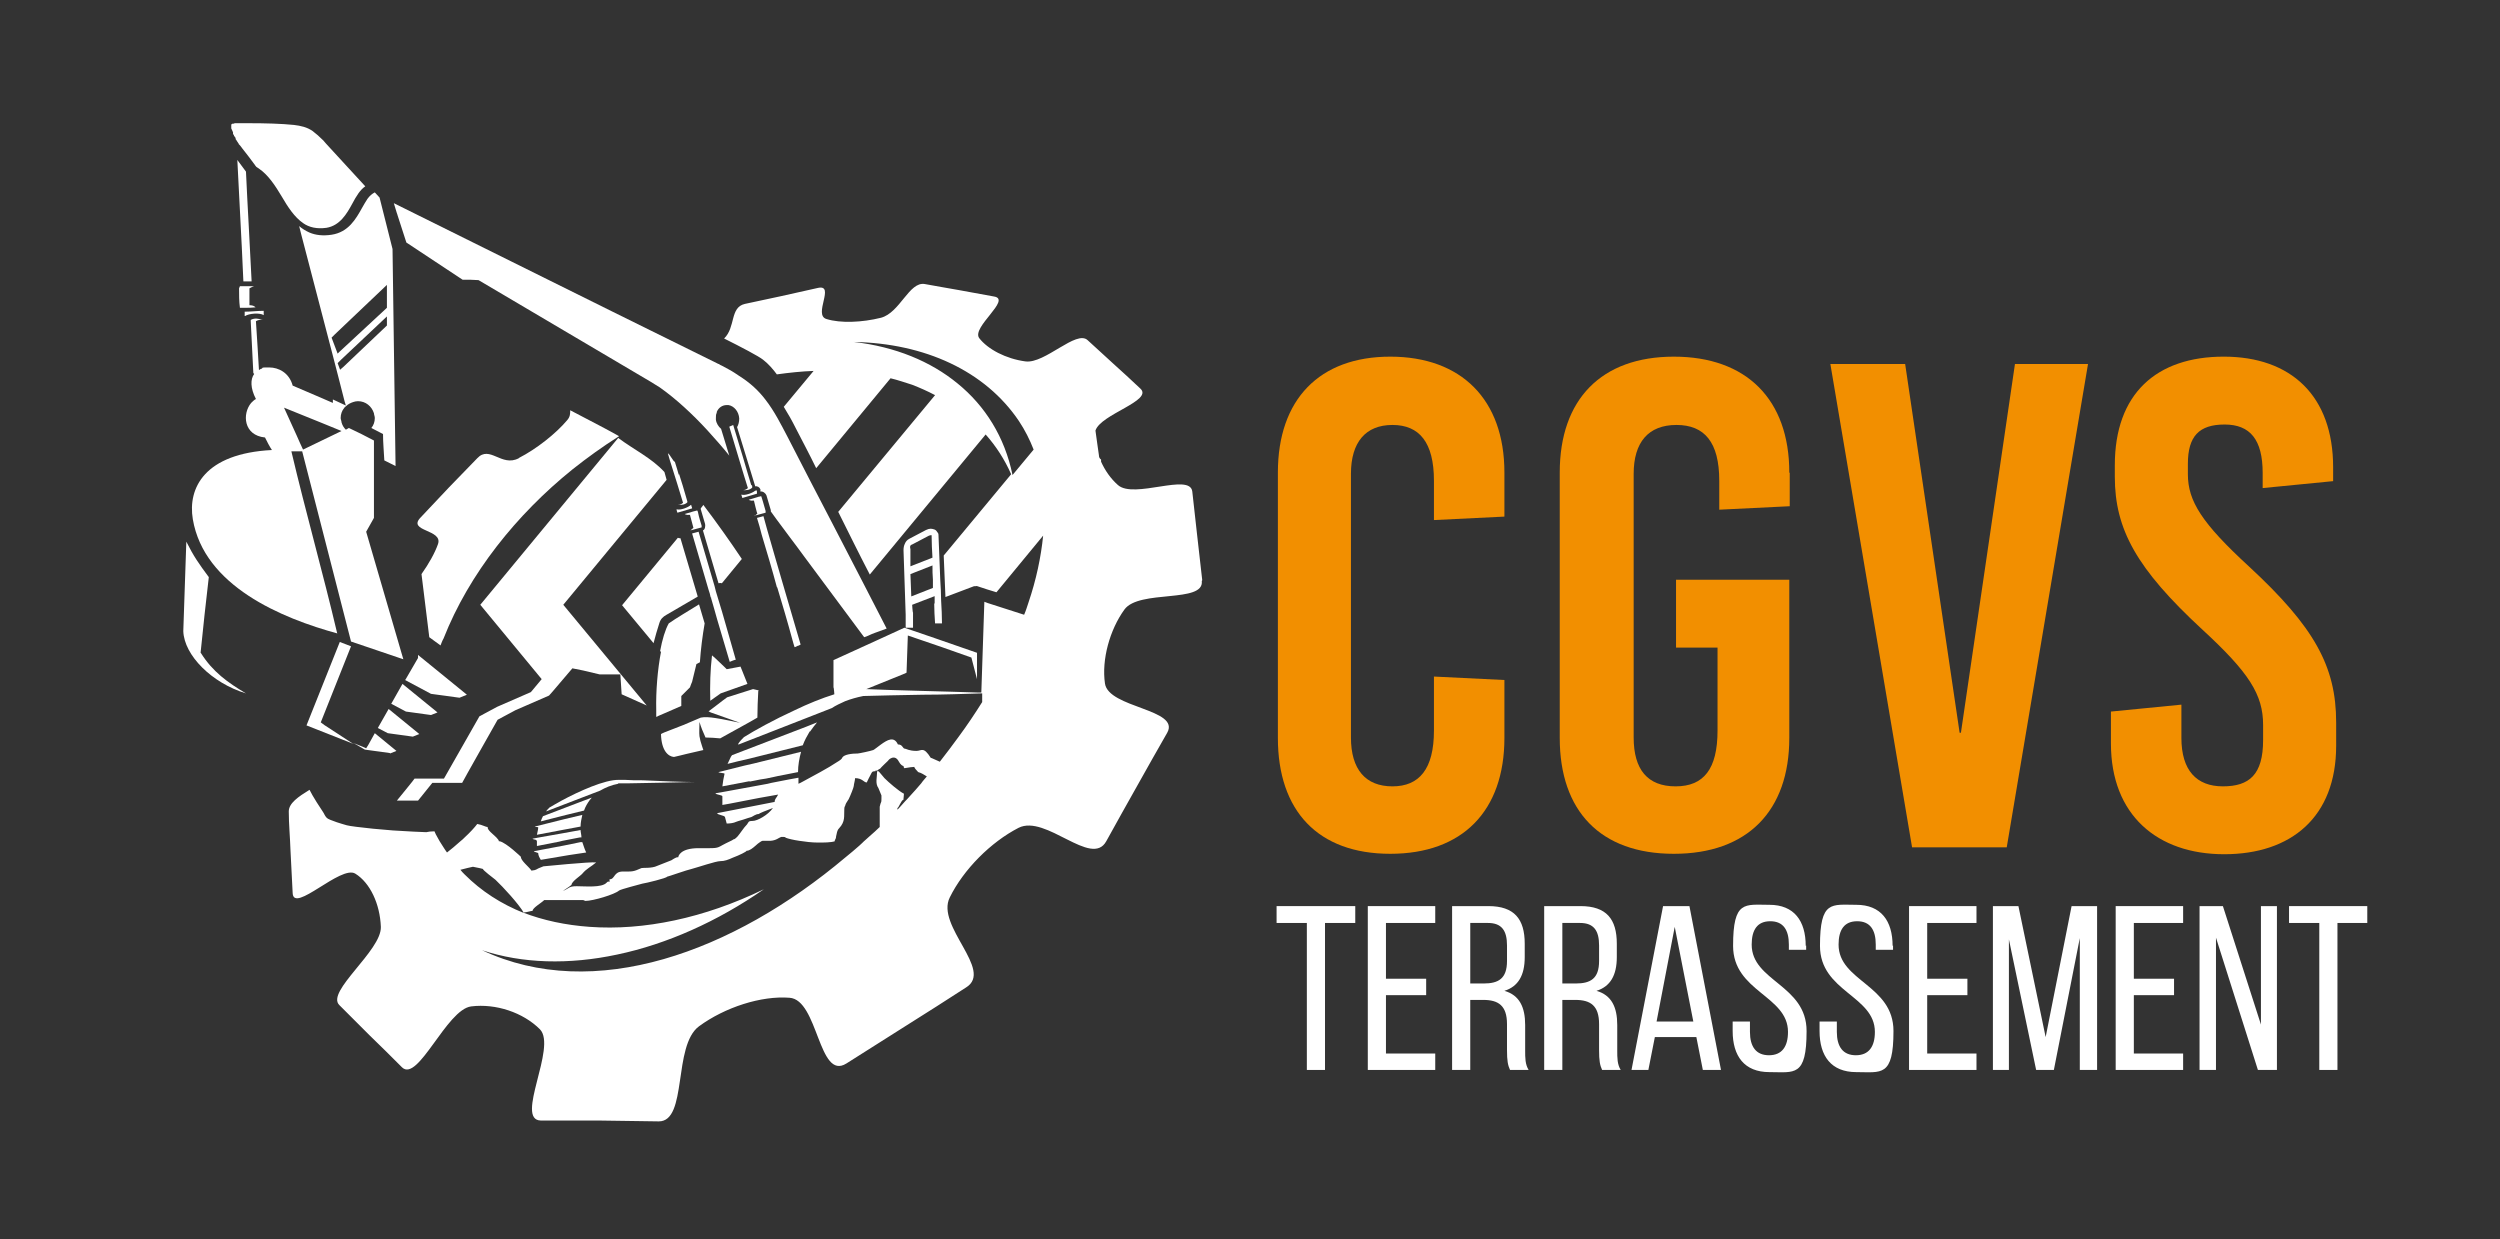 <?xml version="1.0" encoding="UTF-8"?>
<svg xmlns="http://www.w3.org/2000/svg" xmlns:xlink="http://www.w3.org/1999/xlink" version="1.1" viewBox="0 0 578.3 286.7">
  <rect x="0" y="0" width="578.3" height="286.7" fill="#333333" stroke="none"/>
  <defs>
    <style>
      .cls-1 {
        fill: none;
      }

      .cls-2 {
        fill: #fff;
      }

      .cls-3 {
        fill: #f28f00;
      }

      .cls-4 {
        clip-path: url(#clippath);
      }
    </style>
    <clipPath id="clippath">
      <rect class="cls-1" y="-136.9" width="578.3" height="578.3"/>
    </clipPath>
  </defs>
  <!-- Generator: Adobe Illustrator 28.7.7, SVG Export Plug-In . SVG Version: 1.2.0 Build 194)  -->
  <g>
    <g id="Calque_1">
      <g id="Calque_1-2" data-name="Calque_1">
        <g class="cls-4">
          <g>
            <path class="cls-3" d="M348,109.4v10.1l-16.3.8v-9.1c0-8.9-3.4-12.9-9.6-12.9s-9.6,4-9.6,11.3v61c0,7.4,3.4,11.3,9.6,11.3s9.6-4,9.6-12.9v-12.5l16.3.8v13.4c0,16.9-9.7,26.8-26.4,26.8s-26-9.9-26-26.8v-61.4c0-16.9,9.6-26.8,26-26.8s26.4,9.9,26.4,26.8"/>
            <path class="cls-3" d="M414,109.4v7.7l-16.3.8v-6.7c0-8.9-3.4-12.9-9.9-12.9s-9.9,4-9.9,11.3v61c0,7.4,3.2,11.3,9.7,11.3s9.7-4,9.7-12.9v-19.2h-9.6v-15.7h26.2v36.6c0,16.9-9.7,26.8-26.7,26.8s-26.4-9.9-26.4-26.8v-61.4c0-16.9,9.6-26.8,26.4-26.8s26.7,9.9,26.7,26.8"/>
            <polygon class="cls-3" points="442.3 196 423.4 84.2 440.7 84.2 453.3 169.5 453.6 169.5 466.1 84.2 483 84.2 464.2 196 442.3 196"/>
            <path class="cls-3" d="M539.7,108.1v3.2l-16.3,1.6v-3.5c0-7.7-2.9-11.2-8.8-11.2s-8.5,2.7-8.5,9.1v2.4c0,6.2,3.2,11.3,14.2,21.4,15,13.9,20.1,23,20.1,36v5.4c0,16.5-10.4,25.1-25.9,25.1s-26.2-9.1-26.2-25.6v-7.4l16.3-1.6v7.7c0,7.5,3.5,11.2,9.6,11.2s9.3-2.7,9.3-10.7v-3.5c0-7-3.2-12.1-14.2-22.2-15-13.9-20.1-23-20.1-35.2v-2.7c0-16.5,9.6-25.1,25.2-25.1s25.3,9.1,25.3,25.6"/>
            <polygon class="cls-2" points="302.3 247.5 302.3 213.5 295.3 213.5 295.3 209.6 313.5 209.6 313.5 213.5 306.5 213.5 306.5 247.5 302.3 247.5"/>
            <polygon class="cls-2" points="329.9 226.4 329.9 230.2 320.6 230.2 320.6 243.7 332 243.7 332 247.5 316.4 247.5 316.4 209.6 332 209.6 332 213.5 320.6 213.5 320.6 226.4 329.9 226.4"/>
            <path class="cls-2" d="M344.3,209.6c6,0,8.4,3,8.4,8.7v3.1c0,4.2-1.5,6.8-4.7,7.8,3.5,1,4.8,3.8,4.8,7.9v5.9c0,1.7,0,3.2.8,4.5h-4.3c-.5-1.1-.7-2.1-.7-4.6v-6c0-4.3-2-5.6-5.5-5.6h-3v16.2h-4.2v-37.9h8.4ZM343.2,227.5c3.4,0,5.4-1.1,5.4-5.2v-3.6c0-3.4-1.2-5.2-4.4-5.2h-4.1v14h3.1Z"/>
            <path class="cls-2" d="M365.6,209.6c6,0,8.4,3,8.4,8.7v3.1c0,4.2-1.5,6.8-4.7,7.8,3.5,1,4.8,3.8,4.8,7.9v5.9c0,1.7,0,3.2.8,4.5h-4.3c-.5-1.1-.7-2.1-.7-4.6v-6c0-4.3-2-5.6-5.5-5.6h-3v16.2h-4.2v-37.9h8.4ZM364.5,227.5c3.4,0,5.4-1.1,5.4-5.2v-3.6c0-3.4-1.2-5.2-4.4-5.2h-4.1v14h3.1Z"/>
            <path class="cls-2" d="M382.8,239.9l-1.5,7.6h-3.9l7.3-37.9h6.1l7.3,37.9h-4.2l-1.5-7.6h-9.6,0ZM383.3,236.3h8.4l-4.3-21.9-4.2,21.9h.1Z"/>
            <path class="cls-2" d="M417.8,218.7v1h-4v-1.2c0-3.4-1.3-5.4-4.3-5.4s-4.3,2-4.3,5.4c0,8.5,12.7,9.3,12.7,20s-2.8,9.5-8.6,9.5-8.5-3.7-8.5-9.5v-2.2h4v2.4c0,3.4,1.4,5.4,4.4,5.4s4.4-2,4.4-5.4c0-8.4-12.7-9.3-12.7-19.9s2.7-9.5,8.4-9.5,8.4,3.7,8.4,9.5"/>
            <path class="cls-2" d="M437.9,218.7v1h-4v-1.2c0-3.4-1.3-5.4-4.3-5.4s-4.3,2-4.3,5.4c0,8.5,12.7,9.3,12.7,20s-2.8,9.5-8.6,9.5-8.5-3.7-8.5-9.5v-2.2h4v2.4c0,3.4,1.4,5.4,4.4,5.4s4.4-2,4.4-5.4c0-8.4-12.7-9.3-12.7-19.9s2.7-9.5,8.4-9.5,8.4,3.7,8.4,9.5"/>
            <polygon class="cls-2" points="455.1 226.4 455.1 230.2 445.8 230.2 445.8 243.7 457.2 243.7 457.2 247.5 441.6 247.5 441.6 209.6 457.2 209.6 457.2 213.5 445.8 213.5 445.8 226.4 455.1 226.4"/>
            <polygon class="cls-2" points="475.1 247.5 471 247.5 464.7 217.3 464.7 247.5 461 247.5 461 209.6 466.9 209.6 473.2 239.9 479.2 209.6 485.1 209.6 485.1 247.5 481.1 247.5 481.1 217 475.1 247.5"/>
            <polygon class="cls-2" points="502.9 226.4 502.9 230.2 493.6 230.2 493.6 243.7 505 243.7 505 247.5 489.4 247.5 489.4 209.6 505 209.6 505 213.5 493.6 213.5 493.6 226.4 502.9 226.4"/>
            <polygon class="cls-2" points="512.6 247.5 508.8 247.5 508.8 209.6 514.2 209.6 523 237 523 209.6 526.7 209.6 526.7 247.5 522.3 247.5 512.6 216.9 512.6 247.5"/>
            <polygon class="cls-2" points="536.5 247.5 536.5 213.5 529.5 213.5 529.5 209.6 547.6 209.6 547.6 213.5 540.7 213.5 540.7 247.5 536.5 247.5"/>
            <path class="cls-2" d="M151.2,148.7c.4-1.5.8-3,1.3-4.5.3-1,.8-1.5,1.7-2,2.4-1.4,4.8-2.8,7.2-4.2l-4-13.5c-.2,0-.4,0-.6-.1l-12.9,15.6,7.3,8.8h0Z"/>
            <path class="cls-2" d="M162.1,117.8h0l1,3.4c.1.5,0,1.3-.5,1.5l3.6,12.2h.2c0-.1.5,0,.5,0h.1l4.6-5.6c-2.8-4.2-5.8-8.4-8.9-12.5l-.6.8v.2Z"/>
            <path class="cls-2" d="M100.1,181.1h6.8c0-.1,8.2-14.6,8.2-14.6l4.1-2.2,7.8-3.4.8-.9,4.6-5.4h0l2.5.5,3.8.9h4.8l.3,4.6,5.8,2.6h0l-19.3-23.3,23.9-28.9-.5-1.8c-2.9-3.2-7.1-5.2-10.7-7.9l-31.9,38.6,14.2,17.2-2.5,3-7.8,3.4-4.1,2.2-8.2,14.4h-6.8c0,.1-4.1,5.1-4.1,5.1h4.9l3.3-4.1h0Z"/>
            <path class="cls-2" d="M55.5,71.2h1.1c.8,0,1.7,0,2.5-.1,0,0-.3-.5-1.4-.5v-3.9c.4-.2.7-.4,1.1-.5h-3.3c0,.1-.2.4-.2.5,0,1.5,0,3,.2,4.5h0"/>
            <path class="cls-2" d="M58.2,65c-.5-10.5-.9-16.5-1.3-25.3-.7-.9-1.3-1.8-2-2.7.5,10.5.9,16.5,1.4,28.1h1.9"/>
            <path class="cls-2" d="M56.7,73.1c.9-.6,3.4-.8,4.3-.2h0v-1c-1.5,0-2.9.2-4.4.2v1h0"/>
            <path class="cls-2" d="M93.7,157.3l6,3.2,6.6.9,1.7-.7-11.3-9.2v.3c0,0,0,.4,0,.4-1,1.7-1.9,3.3-2.9,5"/>
            <path class="cls-2" d="M90.5,162.8l3.4,1.8,5.8.8,1.5-.6-8.1-6.6c-.9,1.5-1.7,3.1-2.6,4.6"/>
            <path class="cls-2" d="M97,169.8l-7.1-5.8c-.8,1.5-1.7,2.9-2.5,4.4l2.3,1.2,5.8.8s1.5-.6,1.5-.6Z"/>
            <path class="cls-2" d="M90.2,174.3l1.5-.6-5-4.1c-.5.9-1,1.8-1.5,2.7l-.5.8-.9-.4c-.7-.3-1.3-.5-2-.8l2.6,1.5,5.8.8h0Z"/>
            <path class="cls-2" d="M91.9,49.6h0c.7,2.2,1.4,4.3,2.1,6.5,4.3,2.9,8.7,5.7,13,8.6,1.2,0,2.5,0,3.7.1,13.3,7.8,26.5,15.7,39.8,23.5.7.4,1.4.9,2.1,1.3,3.7,2.6,7.6,6.2,11,9.9,1.8,2,3.6,4,5.1,5.9l-1.9-6.2c-.6-.5-1.1-1.3-1.2-2.1v-.4c0-.4,0-.9.2-1.2v-.2h0c.4-1,1.3-1.6,2.3-1.6s.3,0,.4,0c1.3.2,2.4,1.5,2.5,3.1,0,.8-.2,1.5-.5,2l2,6.5,2.2,7.2c.5-.1,1,.2,1.2.7v.5c.6-.1,1.2.4,1.4.9l1,3.4v.3c.4.6.9,1.2,1.3,1.8,2.1,2.9,4.3,5.7,6.4,8.6,4.6,6.2,9.3,12.5,13.9,18.7.6-.2,1.1-.4,1.7-.7.5-.2,1-.4,1.6-.6h0l1.9-.7c-1.7-3.4-3.5-6.7-5.2-10.1-2.5-4.8-4.9-9.5-7.4-14.3-1.7-3.3-3.5-6.7-5.2-10s-3.4-6.6-5.1-9.9c-.8-1.6-1.6-3-2.3-4.3-.9-1.6-1.8-3-2.8-4.3-1.6-2.1-3.5-3.9-6.2-5.6-.3-.2-.6-.4-.9-.6-.9-.6-1.9-1.1-3-1.7-.2-.1-.5-.2-.7-.4,0,0-.2,0-.3-.1-8.1-4-16.2-8-24.3-12-16.9-8.4-33.7-16.7-50.6-25.1.2.8.5,1.5.7,2.3l.2.5v-.2Z"/>
            <path class="cls-2" d="M53.9,30.6h0c0,.1,0,.2,0,.3h0c0,.1,0,.2.2.3h0c0,.1,0,.3.2.4h0c0,.1.2.2.2.4h0c0,.1,0,.3.2.4h0c0,.2.2.3.3.5,0,0,0,.1.2.3,0,0,0,.2.2.3.2.2.4.5.7.9.8,1,1.8,2.3,2.9,3.8,0,.1.2.2.3.4.2.1.4.3.6.4,2.2,1.5,3.8,4,5.3,6.5,1.4,2.4,2.9,4.7,4.9,6.1,1.4,1,3.2,1.4,5.4,1.1,3.1-.5,4.7-3.2,6-5.6.9-1.7,1.8-3.2,3-4-3-3.3-6.1-6.6-9.1-9.9-.2-.2-.4-.5-.6-.7-.9-.9-1.7-1.6-2.5-2.2-1.3-.9-2.7-1.2-4.3-1.4-2.9-.3-6.7-.4-10.5-.4h-3.1c0,0-.2,0-.3.1h-.3c0,0-.2.1-.3.2h0s0,.1,0,.2h0v.2h0v.3h0v.2"/>
            <path class="cls-2" d="M78,146.5c-3.3-14-7.3-28.1-10.6-42.1h2.5l11.3,44,11.2,3.8.9.3-.5-1.7-8.1-27.8,1.8-3.2v-17.9l-2.9-1.5-2.9-1.4h0l-.7.4c-.5-.5-.8-1-1-1.7,0-.3-.2-.7-.2-1,0-.9.3-1.7.8-2.3,0-.1.2-.2.3-.3,0,0,0-.1.2-.2.4-.4,1-.7,1.6-.9.3-.1.7-.2,1.1-.2,1.8,0,3.2,1.2,3.7,2.8,0,.3.2.7.2,1.1,0,.9-.3,1.7-.8,2.3.9.5,1.8.9,2.7,1.4,0,2,.2,4.1.3,6.1l2.6,1.3c-.2-16.7-.5-33.5-.7-50.2-1-4-2-8-3-11.9-.4-.4-.7-.8-1.1-1.2-.6.3-1.2.8-1.7,1.5-.4.6-.8,1.3-1.2,2-1.5,2.7-3.2,5.7-7.1,6.3-2,.3-3.7.1-5.1-.5-.9-.4-1.7-.9-2.4-1.5l.5,2c2.4,9.2,4.8,18.4,7.2,27.6.9,3.6,1.9,7.2,2.8,10.9l.3,1-3-1.4v.8c-1.2-.5-2.5-1.1-3.7-1.6l-5.6-2.4c-.8-3-3.3-4.2-5.4-4.2s-1.3,0-1.8.3c-.2,0-.4.2-.6.3-.2-3.9-.4-6.4-.7-11.3h0c.5-.3,1.1-.4,1.6-.3-1-.3-1.9-.5-2.8,0v.3c.3,6,.3,5.8.6,12,0,0,0,0,.2.2-.9,1.2-.9,3.3.4,5.8-.4.2-.8.6-1.1.9-2.1,2.5-1.8,7.5,3.2,8h0c.5,1,1,2,1.6,2.9-15.6.8-19.5,8.8-18.3,16,2.6,15.4,20.4,22.9,33.7,26.5M76.7,78.1l.7-.7,12.1-11.5v5.3l-11,10.2-.4.4s-1.4-3.7-1.4-3.7ZM78.7,85.6l-.6-1.6.8-.8,10.6-10v2.1l-10.1,9.6-.7.6h0ZM74.6,97.9l4.4,1.8-8.9,4.3c-.5-1-.9-2-1.4-3.1-1-2.2-2-4.4-3-6.6,3,1.2,5.9,2.4,8.9,3.6"/>
            <path class="cls-2" d="M152.9,150.8c-.8,4.1-1.2,9.2-1.1,13.4v1.6h0c0,.1.5-.2.5-.2l1.4-.6,3.9-1.7v-2.3l2-2h0c0-.1.5-1.3.5-1.3l1-4.1.8-.4c.2-3,.6-6.1,1.1-9l-1.3-4.4c-2.4,1.5-5.3,3.2-7,4.4-.8,1.4-1.5,3.7-2,6.4"/>
            <path class="cls-2" d="M179.8,135.9c1.2,4,2.4,8,3.5,12.1.2.6.3,1.2.5,1.7.2,0,.5-.2.7-.3.2,0,.5-.2.7-.3-1.4-4.9-2.9-9.8-4.3-14.7-1.2-4-2.3-8-3.5-12.1l-.8-2.9c-.5.1-1,.3-1.5.4.4,1.3.8,2.6,1.1,3.9,1.2,4,2.4,8,3.5,12.1"/>
            <path class="cls-2" d="M174.5,119.3c.9-.2,1.7-.5,2.6-.7h0v-.4c-.2-.7-.4-1.4-.6-2.1-.1-.4-.3-.9-.4-1.3h0c-.2,0-.3,0-.5.1-.1,0-.2,0-.4.1l-2,.6s.3.3,1.2.2c0,0,.7,3,.8,3-.2.2-.5.4-.7.6h0"/>
            <path class="cls-2" d="M174.8,113.5h-.1c-.7.6-2.5,1.2-3.2.9h0c0,.3.2.5.2.8,1.1-.3,2.3-.7,3.4-1v-.3c0-.2,0-.3-.1-.5"/>
            <path class="cls-2" d="M173.8,112.3c-.6-2.1-1.3-4.2-1.9-6.4-.7-2.2-1.3-4.4-2-6.6-.1-.3-.2-.7-.3-1l-.9.4c.1.3.2.7.3,1,.7,2.4,1.4,4.7,2.1,7,.3,1.1.7,2.2,1,3.3.3,1,.6,1.9.9,2.9h0c-.3.3-.8.5-1.2.5.8,0,1.6,0,2.2-.6v-.2c0-.1,0-.3-.1-.4"/>
            <path class="cls-2" d="M161.2,118.1h0l-.8.2-2,.6s.3.3,1.2.2c0,0,.2.8.4,1.5s.4,1.5.4,1.5c-.2.2-.5.4-.7.6h0c.9-.2,1.7-.5,2.6-.7h0v-.4c-.3-1-.6-1.9-.8-2.9,0-.2-.1-.4-.2-.6"/>
            <path class="cls-2" d="M164.5,138.2v.2h0c.5,1.6.9,3.2,1.4,4.9,1,3.3,1.9,6.5,2.9,9.8.5-.2.9-.4,1.4-.5-.6-2.1-1.2-4.2-1.8-6.3-.9-3.2-1.8-6.3-2.8-9.5-.1-.4-.2-.8-.3-1.2-1.2-4.2-2.5-8.4-3.7-12.6-.5.1-1,.3-1.5.4,1.3,4.3,2.5,8.7,3.8,13,.2.6.4,1.2.5,1.8"/>
            <path class="cls-2" d="M159.8,116.8c-.6.6-2.5,1.3-3.3,1h0c0,.3.1.5.2.8,1.1-.3,2.3-.7,3.4-1,0-.3-.2-.5-.2-.8h0"/>
            <path class="cls-2" d="M157,109.8c-.2-.8-.5-1.7-.9-3-.3.1-1.3-2-1.6-1.9.3,1.1.6,2.1.9,3,.9,2.8,1.5,4.8,2.6,8.4h0c-.3.3-.8.5-1.2.5.8,0,1.6,0,2.2-.6v-.2c-1-3.4-1.2-4.2-1.9-6.3"/>
            <path class="cls-2" d="M46.4,151c.6-5.8,1.2-11.7,1.9-17.5-2.3-3.1-3.5-4.8-5.2-8.2-.2,6.9-.5,13.8-.7,20.7.2,5.6,6.6,12,14.5,14.4-4.2-2.5-7.7-5-10.4-9.3"/>
            <path class="cls-2" d="M216.1,139.5c0,1.6.1,3.2.2,4.7h1.6c0-1.8-.1-3.5-.2-5.3,0-1.6-.1-3.2-.2-4.8-.1-3.4-.3-6.8-.4-10.1,0-.3,0-.6-.2-.8-.2-.3-.4-.6-.7-.7s-.6-.2-.9-.2-.7.1-1.1.3l-3.8,2c-.6.3-.9.7-1.1,1.2-.2.4-.3.9-.3,1.5l.5,14.9v3h1.7v-3.5c-.1,0-.2-1.8-.2-1.8l5.2-2v1.8M210.6,126.3c0-.2.2-.3.5-.4l3.8-2c.1,0,.3-.1.4-.1h.2c0,1.8.1,3.5.2,5.2l-5.1,2v-4c-.1-.3-.1-.6,0-.8M210.8,138l-.2-5.2,5.1-2c0,1.1,0,2.2.1,3.3v1.9l-5.1,2h0Z"/>
            <path class="cls-2" d="M187.4,169.2c.5-.7,1-1.4,1.6-2.1l-2.5,1-14.6,5.6-2.6,1c0,.1-.1.2-.2.3-.3.6-.5,1.1-.8,1.7h0l2.4-.6,2.6-.6,12.4-3.1c.4-1.1,1-2.2,1.6-3.2"/>
            <path class="cls-2" d="M173.4,180.8l2.5-.5,1.3-.2,1.9-.4.9-.2,4.6-.9c0-1.6.3-3.2.7-4.7l-10.9,2.7-2.2.5-2.4.6-3.6.9c0,.2,1.5.2,1.4.4-.2.9-.4,1.9-.5,2.9l6.3-1.2h0Z"/>
            <path class="cls-2" d="M143,181.2h2.3c4.6-.1,12-.2,15.3-.3-2.4,0-7.6-.2-11.9-.4-1.5,0-2.9,0-4.1-.1h-1.4c-3.3-.1-9.4,2.7-13.3,4.8-1.1.6-2.1,1.2-2.8,1.6-.3.3-.6.6-.8.9l6.5-2.5,6-2.3c1.2-.7,2.6-1.3,4.2-1.6"/>
            <path class="cls-2" d="M124.5,197.3c0,.6.3,1.1.6,1.6l6.5-1.1,4-.6c-.4-.8-.6-1.6-.9-2.4h-.4l-3.9.8-6.9,1.3c0,.2,1,.3,1,.5"/>
            <path class="cls-2" d="M124.2,194.6v1.1l5.1-1,.8-.2,4.1-.8h.3c0-.6-.2-1.2-.2-1.7l-4.4.8-5.1.9-1.6.3c0,.2.9.2.9.4"/>
            <path class="cls-2" d="M130,192l4.3-.8c0-.9.2-1.8.4-2.7l-4.2,1-6.8,1.7c0,.1.9.1.8.2,0,.5-.2,1.1-.3,1.7l5.8-1.1h0Z"/>
            <path class="cls-2" d="M136.9,184.5l-1.6.6-2.1.8-7.6,2.9c-.2.4-.4.8-.5,1.2l5.9-1.5,4.1-1c.3-.9.8-1.7,1.3-2.4.2-.2.3-.4.5-.6"/>
            <path class="cls-2" d="M175.5,159.7c-.4-.1-.9-.2-1.3-.3-2,.6-4,1.3-6,1.9-1.4,1-2.7,2.1-4.1,3.1,0,0-.1.1-.2.2.2,0,.3.1.5.2,2.3.8,4.5,1.6,6.8,2.4-1.6-.3-3.7-.8-5.7-1.1-1.3-.2-2.5-.3-3.4-.1-1.3.6-2.7,1.1-4,1.7-.6.2-1.2.5-1.8.7s-1.2.5-1.8.7c-.5.2-1.1.4-1.6.7.1,3.9,1.7,5.2,3,5.3,1-.2,2-.5,2.9-.7,1.3-.3,2.6-.6,3.9-.9-.1-.3-.2-.6-.3-.9-.3-.9-.5-1.6-.6-2.3-.1-.9,0-1.8,0-3.3.4,1.3.8,2.3,1.4,3.6,1.1,0,2.2.1,3.4.2.6-.3,1.2-.7,1.8-1,2.3-1.3,4.6-2.5,6.8-3.8,0-2,.1-4.1.2-6.1"/>
            <path class="cls-2" d="M166.7,160.4c2.1-.7,4.1-1.5,6.2-2.2l-1.6-4c-1.1.2-2.1.4-3.2.6-.2-.2-.3-.3-.5-.5-.7-.7-1.4-1.3-2.1-2l-.8-.7c-.4,3.4-.5,6.9-.4,10.5.8-.6,1.6-1.1,2.4-1.7"/>
            <path class="cls-2" d="M278.1,134.2l-1.2-10.6-1.1-9.9c-.5-4.4-13.5,1.8-17.2-1.5-1.7-1.5-3-3.4-3.9-5.4v-.5c-.3-.2-.5-.5-.5-1-.3-1.8-.5-3.8-.8-5.7,1.2-3.8,13.4-6.9,10.4-9.7-2.1-2-4.2-3.9-6.3-5.8-2-1.8-4-3.7-5.9-5.4-2.6-2.5-9.9,5.5-14.4,4.9s-8.7-2.8-10.7-5.4c-1.8-2.5,7.5-8.9,3.5-9.6-2.8-.5-5.5-1-8.2-1.5s-5.3-.9-7.9-1.4c-3.6-.6-5.7,6.6-10.1,7.8-4.4,1.1-9.4,1.3-12.6.3-3.2-.9,2.1-8.1-2-7.2l-8.5,1.9-8.4,1.8c-3.5.8-2.1,5.4-4.8,8,4,2,8,4.1,9,4.9,1.2.9,2.4,2.3,3.2,3.4,2.9-.4,5.7-.7,8.5-.8l-6.9,8.3c1,1.6,1.9,3.2,2.8,5,1.6,3.1,3.2,6.1,4.7,9.2l17.2-20.8c1.7.4,3.4,1,5,1.5,1.8.7,3.6,1.5,5.3,2.4l-22.4,27c2.4,4.8,4.8,9.7,7.3,14.5l26.8-32.4c2.4,2.7,4.4,5.8,5.9,9.2l-15.6,18.8.4,9.6c2.2-.8,4.4-1.7,6.6-2.5h.4c0-.1.4,0,.4,0,1.5.5,3,1,4.4,1.4l10.8-13.1c-.5,5-1.6,10.2-3.4,15.5-.3.9-.6,1.9-1,2.8l-8.4-2.7-.8-.3-.7,21h-.6c-3.8-.1-8.9-.3-13.8-.4-4.8-.1-9.4-.3-12.2-.4l8.9-3.6.4-.2.3-8.6,7.9,2.7,6.8,2.4,1.3,5v-6.1l-9.8-3.4-7-2.4-6.1,2.8-10.3,4.7v6.3c.1,0,.2,1.6.2,1.6-2.9.9-6.1,2.2-9.2,3.7-4.8,2.2-9.3,4.7-11.7,6.2-.5.5-.9.9-1.3,1.5,0,0,0,.1-.1.2h.2l14.6-5.7,6.9-2.7c.9-.6,2-1.1,3.1-1.6,1.3-.5,2.7-.9,4.2-1.2,3.1-.1,8.4-.2,13.8-.3,4.7,0,9.6-.2,13.3-.3h.4v2c-1.7,2.7-3.5,5.4-5.5,8.1-1.4,1.9-2.8,3.8-4.3,5.7-1-.4-1.9-.9-2.1-.9-1.7-2.7-2.1-1.6-3.3-1.6-1.7,0-2.4-.5-2.6-.5-.7,0-.5-1-1.7-1-.9-2-2.5-1-3.9,0s-1.4,1.1-1.8,1.3c-.5.2-3.3.8-3.6.8-1.3,0-3.2.2-3.6,1,0,.2-.5.6-1.2,1-1.9,1.3-5.7,3.3-7.9,4.5-.4.2-.7.4-1,.5v-1.4l-2.2.4-4.1.8-.8.2-10.9,2-1.2.2c0,.3,1.6.4,1.6.7v2l1.7-.3,6.7-1.3,4.5-.8c-.2.3-.3.6-.5.8-.2.3-.3.6-.3.7v.2l-9.2,1.8-4.1.8c0,.4,1.7.5,1.8.9.1.5.3,1,.4,1.5.7,0,1.6-.1,2.2-.4,0,0,.8-.3,1.6-.5.8-.3,1.6-.5,1.9-.6.3-.1,1-.7,1.7-.7,0-.1,1.9-.9,3.3-1.4-1.1,1.6-3.6,3-4.7,3s-.9.3-1.3.8c-.8.8-1.5,2-2.2,2.8-.3.3-.5.5-.7.6-.2,0-.4.2-.6.3-1.1.5-1.8.9-2.2,1.1-1.4.8-1.3.7-5.5.7s-4.7,1.8-4.7,2.1h-.3c-.6.2-1.1.6-1.3.7-.5.2-3.3,1.3-3.3,1.3-1.2.6-3.3.4-3.6.5-2,.9-2.1.8-4.3.8s-1.8,1.8-3.1,1.8c0,1.3,0,0-.7.8-1.1,1.2-5,.8-6.9.8s-1.7.5-3.2,1.1c1.1-.7,2-1.4,2-1.4,0-.8,2.1-2.1,2.5-2.6,1-1.2,1.9-1.5,3.2-2.6-1.2-.2-12.1.9-12.2.9-2.2.8-1.2.8-2.8,1,0,0,0-.2-.2-.3-.3-.5-2.3-2.1-2.2-2.9,0,0-3.3-3.2-4.9-3.6h-.2c0-.2-.2-.5-.6-.9-.8-.8-2.1-1.7-2-2.4-.5,0-1.2-.5-2.4-.7-.6.8-1.7,2-2.9,3.1-.3.3-.6.6-1,.9-1.1,1-2.2,1.9-3.1,2.6-.6-.8-1.1-1.7-1.7-2.6-.2-.3-.3-.6-.5-.9-.3-.5-.5-.9-.7-1.4-.8,0-1.5.1-1.9.2-1,0-4.2-.2-7.7-.4-1.5-.1-3.1-.3-4.6-.4-2.9-.3-5.4-.6-6.1-.8-.8-.2-1.6-.5-2.3-.7-1.1-.4-2-.7-2.3-1-.5-.5-.6-1-.9-1.4s-2.5-3.8-3.1-5.1c-2.6,1.6-4.8,3.1-4.8,5,0,2.9.3,6,.4,9.1l.5,9.8c.2,4.8,11.2-6.6,14.5-4.5,3.4,2.1,5.7,7,5.9,12.3.2,5.5-12.8,15-9.6,18.1,2.3,2.3,4.6,4.6,7,7,2.5,2.4,5,4.9,7.5,7.4,3.7,3.6,10.3-13.4,16-14.1s12,1.4,15.9,5.3c4,4.1-5.9,21,.2,21.1h13.4l13.9.2c6.7,0,3.2-17.5,9.3-22,6-4.4,14.4-7.1,20.9-6.6,6.7.4,6.7,19.3,13.2,15.2l13.9-8.8c4.6-2.9,9.2-5.8,13.8-8.8,6.4-4-7.1-14.2-3.8-20.8,3.2-6.5,9.5-12.8,15.9-16.1,6.3-3.2,16.9,9.3,20.3,3.1,2.4-4.4,4.8-8.6,7.2-12.9,2.3-4.1,4.6-8.2,6.9-12.2,3.1-5.5-13.6-5.7-14.4-11.4-.8-5.5,1.1-12.4,4.5-17.1s18.5-1.4,17.9-6.6M234.2,109.8c-1.8-8.7-6.3-15.9-12.7-21.1-6.2-5.1-14.4-8.5-24-9.6,16.4.3,30.4,6.7,38.2,18.3,1.4,2.1,2.5,4.3,3.4,6.6l-4.9,5.9h0ZM135.4,208.4c1.8,0,6.8-1.5,7.8-2.4.4-.3,4.7-1.4,5.4-1.6.8-.1,5.7-1.3,5.7-1.6.2,0,4.7-1.6,5.7-1.8,1.5-.4,5.6-1.8,6.6-1.8s1.8-.3,2.9-.8c1.6-.6,3.2-1.4,3.2-1.6.7,0,1.4-.6,2.1-1.2.3-.3.7-.6,1-.8.2-.1.4-.3.6-.3h1.8c1.4-.1,1.9-.7,2.5-.9h.6c.1,0,.3,0,.5.2.5.2,1.7.5,3.1.7,1.3.2,2.9.4,4.3.4s3,0,3.9-.3v-.2c.2-.3.3-.6.3-.9.2-.8.2-1.4.7-1.9,1.5-1.6,1.1-2.9,1.2-4.3,0-.3,0-.6.2-.9.1-.4.3-.8.6-1.2,0,0,.1-.2.2-.3.4-.8,1.2-2.8,1.2-3.1s0,0,0,0c0-.4.3-1.3.3-1.8,1.7,0,2,1,2.7,1,0,0,.8-1.7.9-1.8.3-.5.2-.8,1.1-.8,0-.4.3.1.6-.3,0,0,.4-.3.5-.3.1-.2,1.8-1.8,1.8-1.8,0,0,.2-.3.5-.5.5-.3,1.2-.5,1.8.3.4.6.6,1.2,1.3,1.4,0,.2.1.4.2.5,1.1-.2,2-.3,2.3-.3,0,.2.4.7.9,1.2.8.2,1.3.6,2,1-.4.5-.9,1-1.3,1.6-.4.5-.9,1-1.3,1.5-.6.7-1.3,1.4-1.9,2.1-.8.8-1.5,1.7-2.3,2.5v-.4c.3,0,.9-1.9,1.4-1.9v-.2c0-.3.1-.7.1-1.2-1.2-.6-3.5-2.6-4.5-3.6-.2-.2-1.3-1.6-1.4-1.6h-.3c0,1.4-.5,2.8.3,3.9l.7,1.7v.8c0,1.1-.1.4-.4,1.8v4.7c-.7.7-1.5,1.4-2.3,2.1-.3.3-.7.6-1,.9-.5.4-.9.9-1.4,1.3-1,.9-2.1,1.8-3.2,2.7-26.1,22-58.2,33.7-84.1,21.5,9.3,3.1,20.1,3.4,31.3,1,11.4-2.4,23.1-7.6,33.9-15.1-13.8,6.7-27.8,9.6-40.3,8.7-5.6-.4-10.7-1.5-15.4-3.3,1.1-.1,1.8-.4,2.2-.4,0-.7,2-1.8,2.7-2.5h9l.5.2ZM109.4,200.5c1.5.3,2,.4,2.3.5h0c0,.3,2.4,2.1,2.9,2.5,1.8,1.7,5.4,5.6,6.6,7.7-5.3-2.1-9.9-5.1-13.7-8.9-.4-.4-.7-.7-1-1.1.7-.2,2.8-.7,2.9-.7"/>
            <path class="cls-2" d="M120,106c-4,2.1-6.7-3.1-9.6,0l-6.5,6.7-6.6,7c-3.2,3.3,5.3,2.7,4,6.2-.7,2-2.1,4.5-3.8,6.9l1.8,14.6,2.6,1.9c.2-.5.4-1.1.7-1.6,5.9-15,16.9-28.7,29.8-39.1,3.4-2.7,7-5.3,10.8-7.7-1.9-1.1-6.7-3.6-11.3-6,0,.8,0,1.5-.7,2.3-2.7,3.2-7.2,6.7-11.1,8.7"/>
            <polygon class="cls-2" points="78.6 148.5 70.9 167.8 70.9 167.8 81.8 172.1 81.7 172 81.6 172 75 167.7 74.2 167.1 81.2 149.5 78.6 148.5"/>
          </g>
        </g>
      </g>
    </g>
  </g>
</svg>